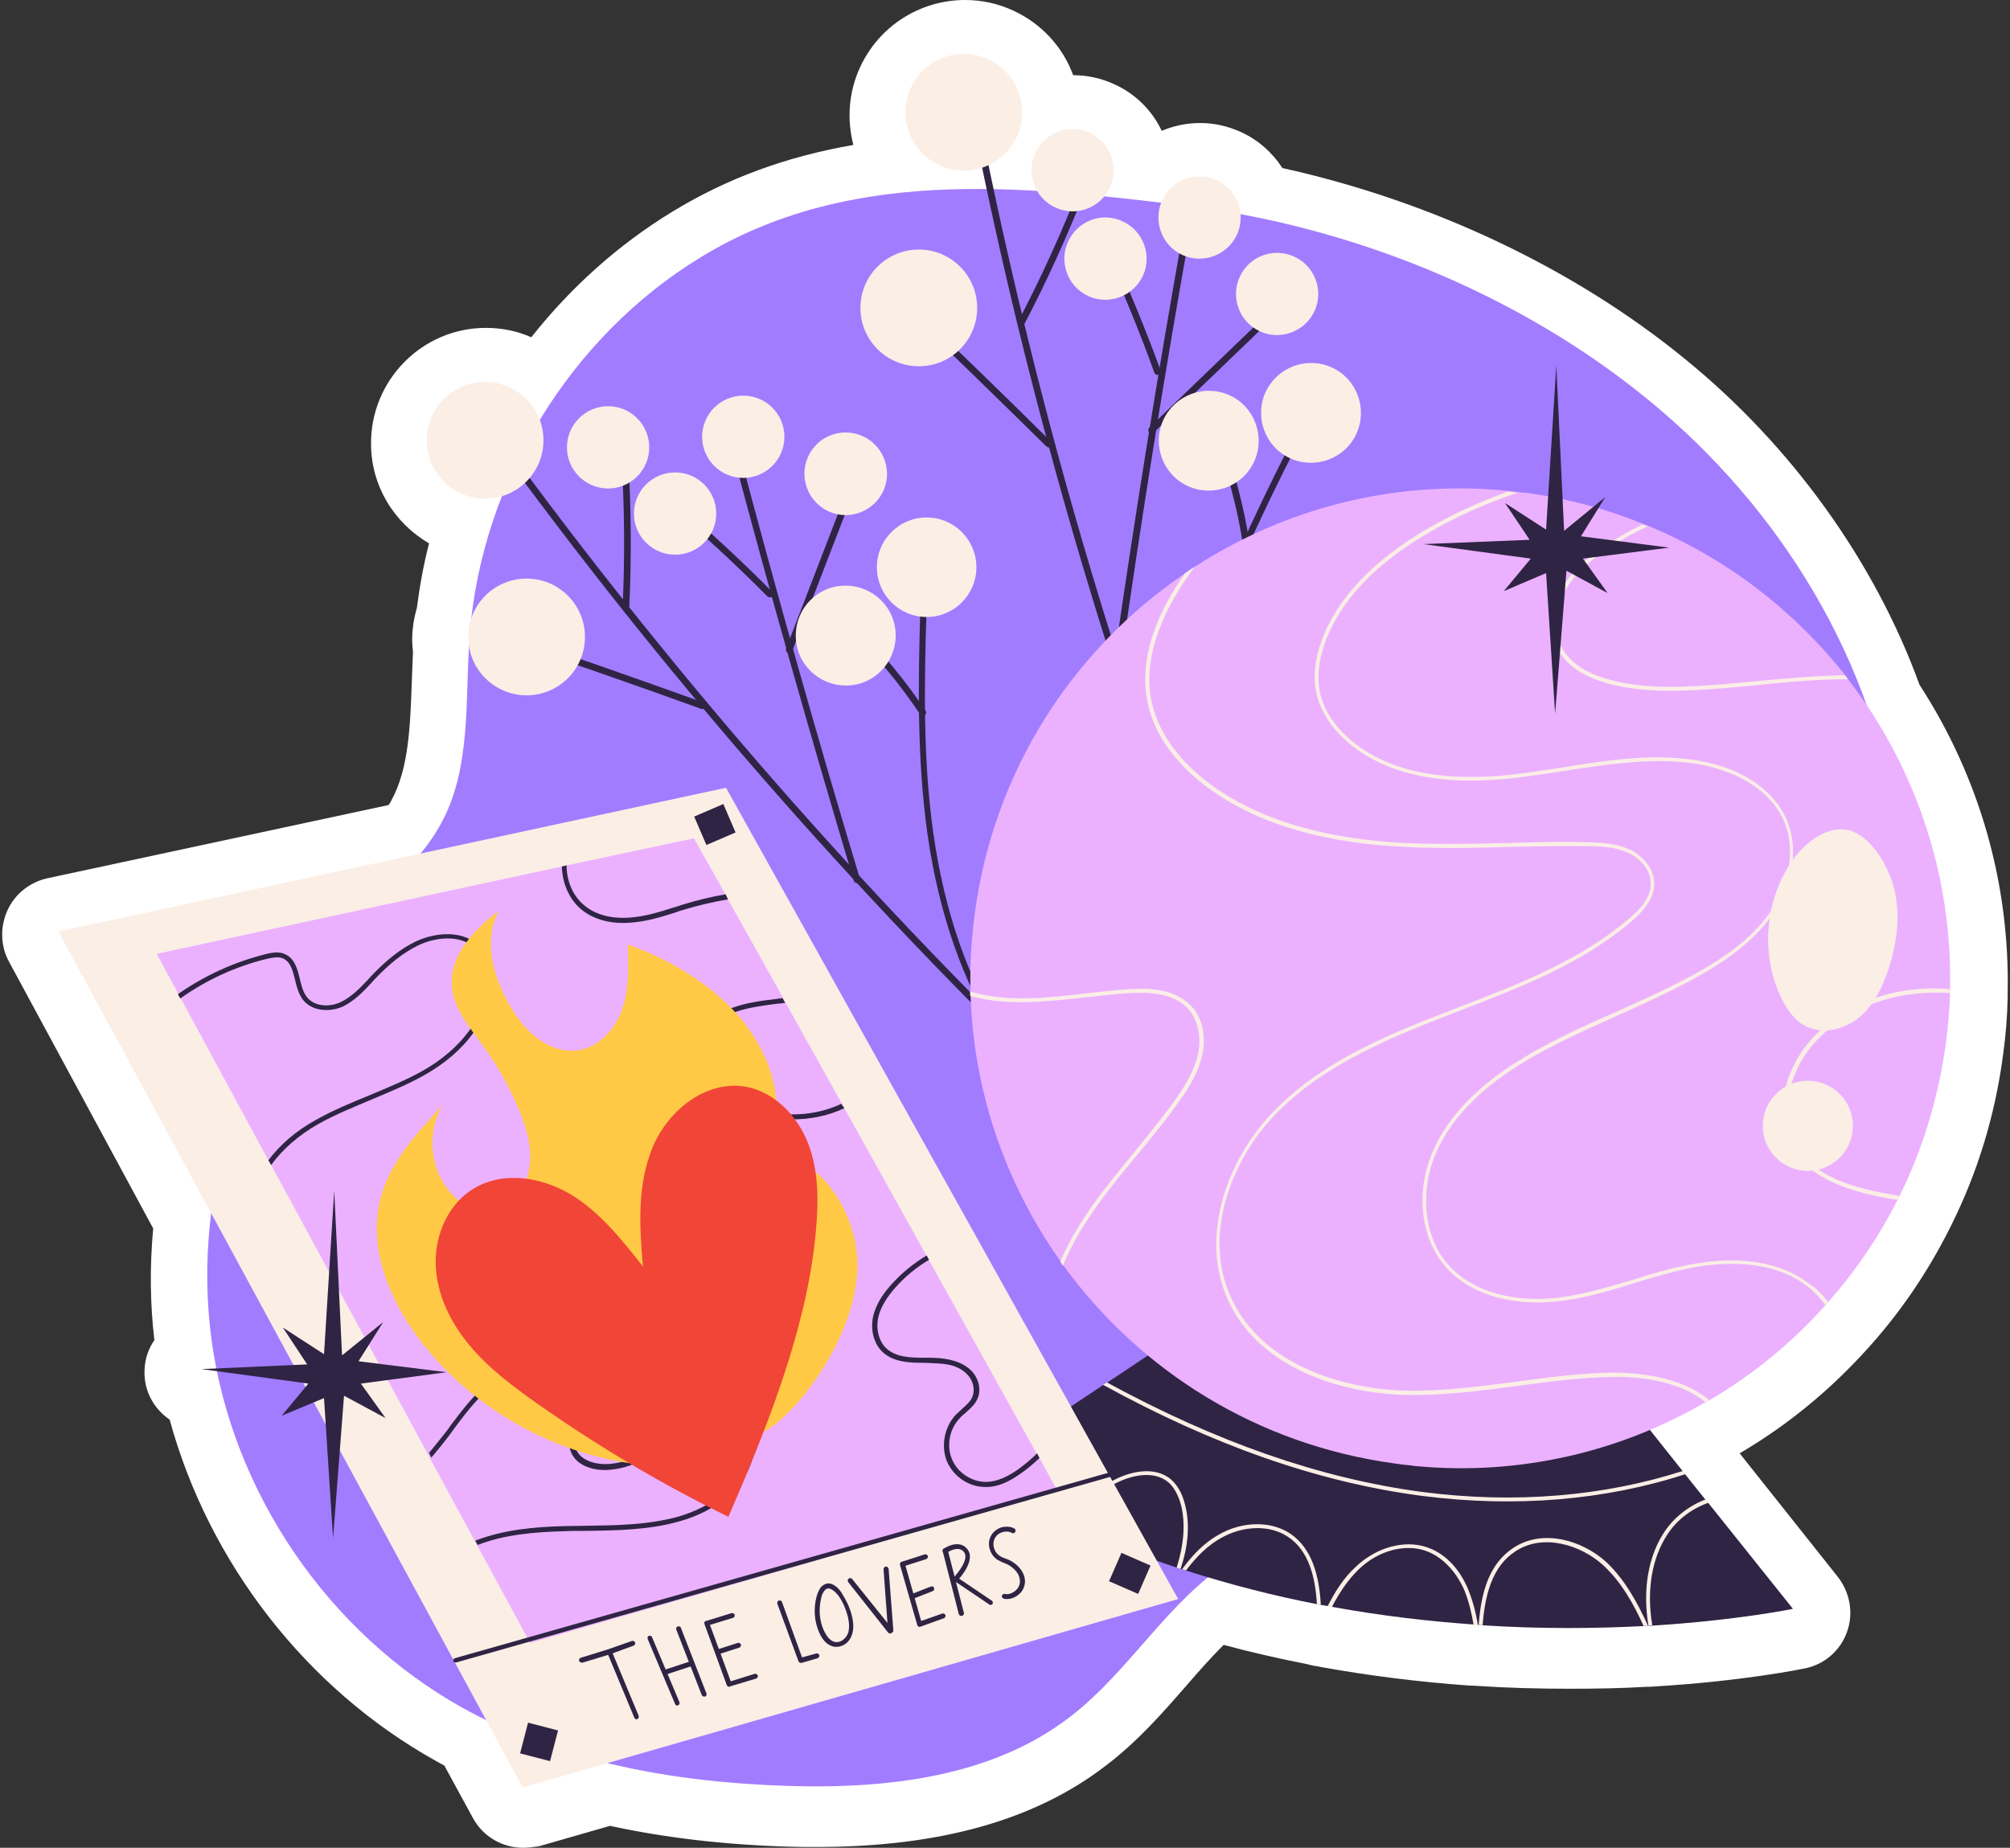 <?xml version="1.0" encoding="UTF-8"?>
<!DOCTYPE svg PUBLIC '-//W3C//DTD SVG 1.0//EN'
          'http://www.w3.org/TR/2001/REC-SVG-20010904/DTD/svg10.dtd'>
<svg height="471.7" preserveAspectRatio="xMidYMid meet" version="1.0" viewBox="-0.5 20.2 513.0 471.7" width="513.0" xmlns="http://www.w3.org/2000/svg" xmlns:xlink="http://www.w3.org/1999/xlink" zoomAndPan="magnify"
><rect x="-0.5" y="20.2" width="513.0" height="471.7" fill="#333333" stroke="none"/><g
  ><g id="change1_1"
    ><path d="M133,491.9c-5.2,0-10.2-2.8-12.8-7.6l-7.3-13.4c-0.8-0.4-1.5-0.8-2.2-1.2c-33-18.4-57.9-50.5-67.9-87.1 c-4.1-2.8-6.7-7.5-6.4-12.8c0.1-2.8,1-5.3,2.5-7.5c-1.1-9.3-1.2-18.8-0.3-28.5L1.8,265.7c-2.2-4-2.3-8.9-0.4-13.1s5.7-7.2,10.2-8.2 l87.1-18.7c0.3-0.4,0.5-0.8,0.7-1.2c4.4-8,4.8-18.8,5.2-30.2c0.1-2.6,0.2-5.1,0.3-7.7c-0.1-1-0.2-2-0.2-2.9c0-2.8,0.4-5.6,1.2-8.3 c0.7-5.5,1.7-11,3.1-16.5c-8.8-5.1-14.8-14.6-14.8-25.4c-0.1-16.3,13.1-29.6,29.3-29.6c4.1,0,8,0.8,11.6,2.4 c10.1-12.8,22.3-23.7,35.9-32c13.9-8.5,29-14.1,46.3-17.1c-1.7-6.6-1.2-13.5,1.7-19.8c4.8-10.5,15.3-17.2,26.8-17.2 c4.3,0,8.4,0.9,12.3,2.7c7.1,3.3,12.6,9.1,15.3,16.5c0,0,0,0,0.1,0c3.6,0,7.1,0.8,10.4,2.3c5.5,2.5,9.7,6.8,12.1,11.9 c3.1-1.3,6.4-2,9.8-2c3.6,0,7.1,0.8,10.4,2.3c4.4,2,8,5.2,10.6,9.2c38,8.4,74.3,25.5,102.7,48.7c27.3,22.2,48.5,51.8,59.9,83.2 c15.3,23.6,23.1,50.8,22.5,78.9c0,0.1,0,1,0,1.1c-0.1,4.8-0.5,9.8-1.2,14.7c-2,15.1-6.4,29.6-13.1,43.1c-0.2,0.4-0.4,0.8-0.6,1.2 c-5.4,10.7-12,20.5-19.8,29.3c0,0-0.7,0.8-0.8,0.9c-9.6,10.7-20.6,19.8-32.9,27l25.1,31.6c3.1,4,4,9.3,2.3,14 c-1.7,4.8-5.8,8.3-10.7,9.3c-0.6,0.1-15.2,3.2-38.1,4.6l-1.6,0.1c-0.2,0-0.5,0-0.7,0c-6.5,0.4-13.1,0.5-19.8,0.5 c-7.7,0-15.5-0.2-23.1-0.7l-1.6-0.1c-0.3,0-0.4,0-0.6,0c-12.8-0.9-25.6-2.5-37.8-4.7l-1-0.2c-0.7-0.1-1.4-0.2-2.1-0.4l-0.8-0.2 c-7.1-1.4-14.2-3-21.2-4.9c-3.2,3.2-6.3,6.7-9.5,10.4c-6.1,7-12.4,14.2-20.4,20.3c-18.1,14-42.4,20.9-74.2,20.9 c-2.5,0-4.9,0-7.4-0.1c-16.2-0.5-31.3-2.3-45.1-5.3l-18.1,5.2C135.7,491.7,134.4,491.9,133,491.9z" fill="#fff"
    /></g
    ><g id="change2_11"
    ><path d="M58.1 270.9H66.9V279.4H58.1z" fill="#2f2444" transform="rotate(-23.278 62.519 275.178)"
    /></g
    ><g
    ><g id="change3_1"
      ><path d="M178.3,85.9c-33.3,20.3-55.8,57.2-58.9,96.1c-1.3,16.6,0.6,34.4-7.6,48.9c-5.2,9.4-14,16.2-21.7,23.8 c-28,27.6-41.9,68.7-36.6,107.6s29.8,74.8,64.1,93.9c25.1,13.9,54.2,19,82.9,19.9c25.3,0.8,52.2-2.2,72.2-17.7 c15.2-11.7,25-29.7,41.2-40c14.5-9.2,32.4-11.1,49.1-15.3c36.8-9.4,70.4-31.7,92.5-62.6s32.7-70.1,28.1-107.8 c-5.2-43.2-29.8-83-63.5-110.5C386.9,95,343.8,77.7,301.3,72.6C259.4,67.5,215.9,62.9,178.3,85.9z" fill="#a27cff"
      /></g
      ><g
      ><g
        ><g fill="#2f2444" id="change2_2"
          ><path d="M268,296.2c-0.2,0-0.4-0.1-0.6-0.2c-49.5-47.9-95.3-100.2-136.2-155.6c-0.3-0.4-0.2-0.9,0.2-1.2 c0.4-0.3,0.9-0.2,1.2,0.2c40.9,55.3,86.6,107.6,136,155.4c0.3,0.3,0.3,0.9,0,1.2C268.5,296.1,268.2,296.2,268,296.2z"
            /><path d="M178.6,201.2c-0.1,0-0.2,0-0.3-0.1c-16.6-6-33.6-11.9-50.3-17.6c-0.4-0.1-0.7-0.6-0.5-1.1 c0.2-0.4,0.6-0.7,1.1-0.5c16.7,5.7,33.7,11.6,50.3,17.6c0.4,0.2,0.7,0.6,0.5,1.1C179.3,201,179,201.2,178.6,201.2z"
            /><path d="M159.2,176.2C159.2,176.2,159.2,176.2,159.2,176.2c-0.5,0-0.9-0.4-0.8-0.9c0.6-12.8,0.5-25.7-0.3-38.5 c0-0.5,0.3-0.9,0.8-0.9c0.5,0,0.9,0.3,0.9,0.8c0.8,12.8,0.9,25.8,0.3,38.6C160,175.9,159.7,176.2,159.2,176.2z"
            /><path d="M218.2,245.6c-0.4,0-0.7-0.2-0.8-0.6c-10.9-36.4-21.4-73.4-31.1-110.1c-0.1-0.4,0.1-0.9,0.6-1 c0.4-0.1,0.9,0.1,1,0.6c9.7,36.7,20.1,73.7,31.1,110.1c0.1,0.4-0.1,0.9-0.6,1C218.4,245.6,218.3,245.6,218.2,245.6z"
            /><path d="M200.9,187c-0.1,0-0.2,0-0.3-0.1c-0.4-0.2-0.6-0.7-0.5-1.1l16.2-42c0.2-0.4,0.7-0.6,1.1-0.5 c0.4,0.2,0.6,0.7,0.5,1.1l-16.2,42C201.6,186.8,201.2,187,200.9,187z"
            /><path d="M251.8,280.1c-0.3,0-0.6-0.2-0.7-0.4c-8.3-14.9-13.7-33.1-15.8-54.2c-1.9-18.8-1.3-38-0.7-56.6 c0-0.5,0.4-0.8,0.8-0.8c0,0,0,0,0,0c0.5,0,0.8,0.4,0.8,0.9c-0.6,18.5-1.3,37.6,0.6,56.4c2.1,20.9,7.4,38.9,15.6,53.6 c0.2,0.4,0.1,0.9-0.3,1.1C252.1,280,252,280.1,251.8,280.1z"
            /><path d="M196,172.7c-0.2,0-0.4-0.1-0.6-0.2c-8.1-8.2-16.7-16.1-25.5-23.6c-0.4-0.3-0.4-0.8-0.1-1.2 c0.3-0.4,0.8-0.4,1.2-0.1c8.8,7.5,17.5,15.5,25.6,23.7c0.3,0.3,0.3,0.9,0,1.2C196.5,172.7,196.2,172.7,196,172.7z"
            /><path d="M235,202.9c-0.3,0-0.5-0.1-0.7-0.4c-5.1-7.6-11-14.8-17.6-21.2c-0.3-0.3-0.3-0.9,0-1.2 c0.3-0.3,0.9-0.3,1.2,0c6.6,6.5,12.6,13.7,17.8,21.5c0.3,0.4,0.2,0.9-0.2,1.2C235.3,202.9,235.1,202.9,235,202.9z"
          /></g
          ><g id="change4_5"
          ><circle cx="133.9" cy="182.8" fill="#fbeee5" r="14.9"
          /></g
          ><g id="change4_6"
          ><circle cx="123.3" cy="132.6" fill="#fbeee5" r="14.9"
          /></g
          ><g id="change4_7"
          ><circle cx="154.7" cy="134.4" fill="#fbeee5" r="10.5"
          /></g
          ><g id="change4_8"
          ><circle cx="171.8" cy="151.3" fill="#fbeee5" r="10.5"
          /></g
          ><g id="change4_9"
          ><circle cx="189.2" cy="131.7" fill="#fbeee5" r="10.5"
          /></g
          ><g id="change4_10"
          ><path d="M215.3,130.6c5.8,0,10.5,4.6,10.6,10.5c0,5.8-4.6,10.5-10.5,10.6c-5.8,0-10.5-4.6-10.6-10.5 C204.8,135.3,209.5,130.6,215.3,130.6z" fill="#fbeee5"
          /></g
          ><g id="change4_11"
          ><path d="M215.3,169.7c7,0,12.8,5.6,12.8,12.7c0,7-5.6,12.8-12.7,12.8c-7,0-12.8-5.6-12.8-12.7 S208.2,169.7,215.3,169.7z" fill="#fbeee5"
          /></g
          ><g id="change4_12"
          ><circle cx="236" cy="165" fill="#fbeee5" r="12.7"
          /></g
        ></g
        ><g
        ><g fill="#2f2444" id="change2_12"
          ><path d="M308.3,258.2c-0.3,0-0.7-0.2-0.8-0.5c-24.7-64.2-44.3-131-58.1-198.4c-0.1-0.5,0.2-0.9,0.7-1 c0.5-0.1,0.9,0.2,1,0.7c13.8,67.3,33.3,134,58,198.2c0.2,0.4,0,0.9-0.5,1.1C308.5,258.2,308.4,258.2,308.3,258.2z"
            /><path d="M267.2,134.4c-0.2,0-0.4-0.1-0.6-0.2c-12.6-12.4-25.4-24.9-38.2-37.1c-0.3-0.3-0.3-0.9,0-1.2 c0.3-0.3,0.9-0.3,1.2,0c12.8,12.2,25.7,24.7,38.2,37.1c0.3,0.3,0.3,0.9,0,1.2C267.6,134.3,267.4,134.4,267.2,134.4z"
            /><path d="M260.1,103.6c-0.1,0-0.3,0-0.4-0.1c-0.4-0.2-0.6-0.7-0.4-1.1c5.9-11.3,11.3-23.1,15.9-35 c0.2-0.4,0.7-0.6,1.1-0.5c0.4,0.2,0.6,0.7,0.5,1.1c-4.7,12-10,23.8-16,35.2C260.7,103.4,260.4,103.6,260.1,103.6z"
            /><path d="M284.4,191.4c0,0-0.1,0-0.1,0c-0.5-0.1-0.8-0.5-0.7-1c5.4-37.6,11.5-75.6,18.2-113c0.1-0.5,0.5-0.8,1-0.7 c0.5,0.1,0.8,0.5,0.7,1c-6.7,37.4-12.8,75.4-18.1,112.9C285.2,191.1,284.8,191.4,284.4,191.4z"
            /><path d="M293.4,130.9c-0.2,0-0.4-0.1-0.6-0.3c-0.3-0.3-0.3-0.9,0-1.2l32.4-31.2c0.3-0.3,0.9-0.3,1.2,0 c0.3,0.3,0.3,0.9,0,1.2l-32.4,31.2C293.8,130.8,293.6,130.9,293.4,130.9z"
            /><path d="M300.4,236.8c-0.4,0-0.8-0.3-0.8-0.8c-1.3-17,1.6-35.8,8.5-55.8c6.2-17.9,14.8-35,23.2-51.6 c0.2-0.4,0.7-0.6,1.1-0.4c0.4,0.2,0.6,0.7,0.4,1.1c-8.4,16.5-17,33.6-23.1,51.4c-6.8,19.8-9.7,38.4-8.4,55.2 C301.2,236.3,300.9,236.7,300.4,236.8C300.4,236.8,300.4,236.8,300.4,236.8z"
            /><path d="M294.9,115.9c-0.3,0-0.7-0.2-0.8-0.6c-3.9-10.9-8.4-21.7-13.2-32.2c-0.2-0.4,0-0.9,0.4-1.1 c0.4-0.2,0.9,0,1.1,0.4c4.8,10.5,9.3,21.4,13.3,32.3c0.2,0.4-0.1,0.9-0.5,1.1C295.1,115.9,295,115.9,294.9,115.9z"
            /><path d="M317.5,159.7c-0.4,0-0.8-0.3-0.8-0.7c-1.4-9.1-3.8-18-7-26.6c-0.2-0.4,0.1-0.9,0.5-1.1 c0.4-0.2,0.9,0.1,1.1,0.5c3.3,8.7,5.7,17.8,7.1,27c0.1,0.5-0.2,0.9-0.7,1C317.6,159.7,317.6,159.7,317.5,159.7z"
          /></g
          ><g id="change4_16"
          ><circle cx="234" cy="98.8" fill="#fbeee5" r="14.9"
          /></g
          ><g id="change4_17"
          ><circle cx="245.5" cy="48.8" fill="#fbeee5" r="14.9" transform="rotate(-82.01 245.53 48.834)"
          /></g
          ><g id="change4_18"
          ><path d="M277.6,54.1c5.3,2.4,7.6,8.6,5.2,13.9s-8.6,7.6-13.9,5.2c-5.3-2.4-7.6-8.7-5.2-13.9S272.3,51.6,277.6,54.1z" fill="#fbeee5"
          /></g
          ><g id="change4_19"
          ><path d="M286,76.7c5.3,2.4,7.6,8.7,5.2,13.9s-8.7,7.6-13.9,5.2c-5.3-2.4-7.6-8.7-5.2-13.9 C274.5,76.6,280.7,74.2,286,76.7z" fill="#fbeee5"
          /></g
          ><g id="change4_20"
          ><path d="M310,66.2c5.3,2.4,7.6,8.7,5.2,13.9s-8.6,7.6-13.9,5.2s-7.6-8.7-5.2-13.9C298.5,66.1,304.7,63.8,310,66.2z" fill="#fbeee5"
          /></g
          ><g id="change4_21"
          ><path d="M329.8,85.7c5.3,2.4,7.6,8.7,5.2,13.9s-8.6,7.6-13.9,5.2c-5.3-2.4-7.6-8.7-5.2-13.9 C318.3,85.6,324.5,83.3,329.8,85.7z" fill="#fbeee5"
          /></g
          ><g id="change4_22"
          ><path d="M313.3,121.1c6.4,2.9,9.2,10.5,6.3,16.9c-2.9,6.4-10.5,9.2-16.9,6.3c-6.4-2.9-9.2-10.5-6.3-16.9 C299.4,121,306.9,118.2,313.3,121.1z" fill="#fbeee5"
          /></g
          ><g id="change4_23"
          ><path d="M339.4,114c6.4,2.9,9.2,10.5,6.3,16.9s-10.5,9.2-16.9,6.3c-6.4-2.9-9.2-10.5-6.3-16.9 C325.5,113.9,333,111.1,339.4,114z" fill="#fbeee5"
          /></g
        ></g
        ><g
        ><g
          ><g id="change2_7"
            ><path d="M457.1,430.9c0,0-13.9,2.9-36,4.3c-0.3,0-0.7,0-1,0l0,0c-0.4,0-0.7,0-1.1,0.1 c-11.8,0.6-25.8,0.8-41.2-0.2c-0.4,0-0.7-0.1-1-0.1c-0.4,0-0.7-0.1-1.1-0.1c-11.4-0.8-23.6-2.2-36.2-4.5 c-0.3-0.1-0.7-0.1-1.1-0.2c-0.6-0.1-1.2-0.2-1.8-0.3c-0.3-0.1-0.7-0.1-1-0.2c-10.9-2.1-22.2-5-33.5-8.6 c-0.3-0.1-0.7-0.2-1-0.3c-0.1,0-0.1-0.1-0.2-0.1c-0.3-0.1-0.6-0.2-1-0.3c-9.3-3.1-18.6-6.7-27.8-11c-0.4-0.2-0.7-0.3-1.1-0.5 c-7.9-3.7-15.8-8-23.6-12.7l17.1-11.4l0,0l1.8-1.2l14.7-9.8l1-0.6l16.5-11l116.2,15.6l14.3,18l0.7,0.9l5.2,6.5l0.7,0.8 L457.1,430.9z" fill="#2f2444"
            /></g
            ><g fill="#fbeee5" id="change4_15"
            ><path d="M300.8,420.7c-0.3-0.1-0.6-0.2-1-0.3c1.9-6,2.3-11.4,1.1-16.1c-0.7-2.5-1.8-4.5-3.2-5.7 c-3.8-3.2-9.8-1.8-14.1,0.6c-4.6,2.6-8.5,6-11.6,10.2c-0.4-0.2-0.7-0.3-1.1-0.5c2-3.7,3.4-7.8,4-12c0.3-2,0.9-8.8-3.5-11.3 c-1.5-0.8-3.4-1.1-6-0.9c-0.3,0-0.7,0.1-1,0.1l1.8-1.2c1.7-0.1,3.9,0,5.7,1.1c5,2.9,4.3,10.2,4,12.4c-0.5,3.1-1.3,6.1-2.5,9 c2.8-3.1,6-5.7,9.7-7.7c4.6-2.6,11.1-4.1,15.3-0.5c1.6,1.4,2.8,3.5,3.5,6.2C303.2,408.9,302.9,414.5,300.8,420.7z"
              /><path d="M336.6,429.9c-0.3-0.1-0.7-0.1-1-0.2c-0.4-7-2.1-13.7-7.4-17.2c-4.6-3.1-11.5-2.9-17.2,0.4 c-3.2,1.8-6,4.5-8.8,8.2c-0.3-0.1-0.7-0.2-1-0.3c2.9-4,5.9-6.9,9.3-8.8c6-3.5,13.4-3.6,18.3-0.3 C334.4,415.5,336.2,422.5,336.6,429.9z"
              /><path d="M374.2,425.9c1.2,3,2,6,2.5,9.2c-0.4,0-0.7-0.1-1.1-0.1c-0.5-3-1.2-5.9-2.3-8.7 c-2.2-5.1-5.9-8.9-10.2-10.3c-5.3-1.7-11.9,0.1-16.8,4.8c-2.9,2.8-5.1,6.2-6.9,9.7c-0.3-0.1-0.7-0.1-1.1-0.2 c1.9-3.7,4.1-7.3,7.3-10.2c5.2-4.9,12.2-6.8,17.8-5C368,416.5,371.9,420.4,374.2,425.9z"
              /><path d="M420.1,435.2c-0.4,0-0.7,0-1.1,0.1c-2.6-5.7-5.7-11.3-10.4-15.6c-5.8-5.2-15.3-8.1-22.3-3.5 c-5.9,3.8-7.8,11-8.4,18.9c-0.4,0-0.7-0.1-1-0.1c0.6-8.2,2.6-15.6,8.9-19.7c7.5-4.9,17.5-1.9,23.6,3.6 C414.2,423.4,417.4,429.3,420.1,435.2z"
              /><path d="M435.6,403.8c-4.3,1.5-8,4.3-10.4,7.9c-4.1,6.1-5.5,14.4-4,23.4c-0.3,0-0.7,0-1,0c-1.5-9.3,0-17.8,4.2-24 c2.5-3.7,6.3-6.6,10.6-8.2L435.6,403.8z"
            /></g
            ><g id="change4_4"
            ><path d="M429.7,396.5c-20.5,6.7-43.5,8.6-67,5.6l-0.8-0.1c-26.1-3.5-52.7-12.8-80.9-28.3l1-0.6 c27.9,15.2,54.2,24.4,80,27.9l0.8,0.1c23.3,3,46,1.1,66.2-5.4L429.7,396.5z" fill="#fbeee5"
            /></g
          ></g
          ><g
          ><g
            ><g id="change5_1"
              ><path d="M496.1,286.7c-1.9,13.9-5.9,26.9-11.8,38.8c-0.1,0.3-0.3,0.6-0.5,1c-4.8,9.5-10.8,18.3-17.7,26.1 c-0.2,0.3-0.5,0.5-0.7,0.8c-8.6,9.6-18.6,17.8-29.7,24.3c-0.3,0.2-0.6,0.4-1,0.5c-21.5,12.5-47,18.7-73.4,16.3 c-0.5,0-1.1-0.1-1.6-0.2c-1.4-0.1-2.8-0.3-4.2-0.5c-35.4-4.8-65.3-23.9-84.7-50.7c-0.2-0.3-0.5-0.7-0.7-1 c-13.8-19.5-22.1-43-22.9-67.9c0-0.4,0-0.7,0-1.1c-0.2-6.5,0.2-13.1,1.1-19.8c4.9-36.6,25.2-67.4,53.6-86.7 c0.8-0.6,1.6-1.1,2.5-1.7c23-14.9,50.9-22.3,80.1-19.4c0.8,0.1,1.6,0.2,2.4,0.3l0,0c0.7,0.1,1.3,0.2,2,0.2 c10.5,1.4,20.5,4.1,29.9,7.9c0.5,0.2,0.9,0.4,1.3,0.5c20,8.3,37.1,21.5,50.2,38c0.3,0.4,0.6,0.7,0.8,1.1 c17,22,26.7,49.7,26.1,79c0,0.3,0,0.7,0,1C497.1,277.9,496.7,282.3,496.1,286.7z" fill="#ebb1ff"
              /></g
              ><g
              ><g id="change4_2"
                ><path d="M466.1,352.6c-0.2,0.3-0.5,0.5-0.7,0.8c-1.2-1.7-2.6-3.2-4.3-4.6c-9.6-7.7-23.4-6.3-30.7-4.8 c-4.6,1-9.2,2.3-13.6,3.7c-5.8,1.8-11.8,3.6-18,4.5c-12.8,1.8-24.2-1.4-30.5-8.8c-6.2-7.2-7.5-18.8-3.3-28.8 c3.4-8.2,10.1-15.7,19.9-22.2c8.5-5.6,17.9-9.9,27.1-13.9c7.7-3.5,15.7-7,23.1-11.4c8.1-4.8,13.5-9.7,17-15.3 c4.4-7,5.5-15.3,2.8-21.8c-3.4-8.1-12.5-13.6-24.4-15.1c-10.6-1.2-21.3,0.5-31.8,2.1c-4.1,0.6-8.4,1.3-12.6,1.8 c-18.9,2.2-33.3-1-42.8-9.3c-3-2.6-6.8-7-7.9-12.8c-0.8-3.9-0.3-8.2,1.4-12.9c4-11,13.3-20.7,27.5-28.9 c6.4-3.7,13.1-6.7,20.1-9.2c0.8,0.1,1.6,0.2,2.4,0.3c-7.6,2.5-15,5.8-22,9.8c-14.1,8.1-23.2,17.6-27.1,28.4 c-1.6,4.5-2.1,8.7-1.4,12.4c1.1,5.6,4.7,9.7,7.6,12.2c9.3,8.2,23.4,11.2,42,9.1c4.2-0.5,8.4-1.2,12.5-1.8 c10.5-1.7,21.3-3.4,32-2.1c12.3,1.4,21.7,7.3,25.2,15.7c2.8,6.8,1.7,15.5-2.9,22.7c-3.6,5.7-9.1,10.7-17.3,15.6 c-7.4,4.4-15.4,8-23.2,11.5c-9.1,4.1-18.6,8.3-26.9,13.8c-9.6,6.4-16.2,13.7-19.5,21.7c-4,9.7-2.8,20.9,3.1,27.8 c6.1,7.1,17.1,10.3,29.6,8.5c6.1-0.9,12-2.7,17.8-4.4c4.4-1.4,9.1-2.8,13.7-3.7c7.5-1.6,21.6-3,31.6,5 C463.5,349.4,464.9,351,466.1,352.6z" fill="#fbeee5"
                /></g
                ><g id="change4_14"
                ><path d="M435.8,377.7c-0.3,0.2-0.6,0.4-1,0.5c-7.3-6.2-19.3-6.6-23.5-6.5c-8.2,0.1-16.5,1.2-24.5,2.3 c-9.3,1.2-18.9,2.5-28.4,2.3c-16.5-0.4-37.1-6.7-45.2-23.6c-8.1-16.9,0-37,11-48.4c12-12.6,28.2-19.5,45.1-26l2.6-1 c15.3-5.9,31.1-12,43.5-22.7c2.5-2.1,5.4-5.1,5.4-8.7c0.1-3.7-2.8-6.7-5.8-8c-3.2-1.5-6.9-1.7-10.7-1.7 c-6.6-0.1-13.2,0.1-19.7,0.2c-9.8,0.3-19.9,0.5-29.9-0.2c-19.4-1.3-35.2-6.3-46.9-14.9c-5.7-4.2-12.9-11.2-15.2-20.9 c-3-12.3,2.9-24.7,9.3-33.8c0.8-0.6,1.6-1.1,2.5-1.7c-6.8,9.1-13.9,22.3-10.8,35.2c2.3,9.4,9.3,16.2,14.8,20.3 c11.5,8.5,27.1,13.4,46.3,14.8c9.9,0.7,20,0.4,29.8,0.2c6.5-0.2,13.2-0.4,19.8-0.2c3.9,0.1,7.6,0.3,11,1.8 c3.3,1.5,6.5,4.9,6.4,9c-0.1,4-3.2,7.1-5.8,9.4c-12.6,10.8-28.5,16.9-43.8,22.8l-2.6,1c-16.8,6.5-32.8,13.3-44.7,25.7 c-10.8,11.2-18.8,30.8-10.8,47.2c7.9,16.5,28.1,22.7,44.3,23.1c9.5,0.2,19-1.1,28.3-2.3c8.1-1.1,16.4-2.2,24.6-2.3 C415.7,370.6,428.2,371.1,435.8,377.7z" fill="#fbeee5"
                /></g
                ><g id="change4_1"
                ><path d="M306.4,289.2c-0.9,4.5-3.4,8.6-5.8,11.9c-3.4,4.9-7.3,9.6-11.1,14.2c-7.2,8.7-14.5,17.6-18.7,28 c-0.2-0.3-0.5-0.7-0.7-1c4.3-10.2,11.5-19,18.6-27.6c3.7-4.6,7.6-9.3,11-14.1c2.3-3.3,4.7-7.2,5.6-11.5 c0.9-4.5-0.2-9.1-3-11.8c-3.7-3.7-9.9-3.8-14.2-3.6c-3.8,0.2-7.7,0.7-11.5,1.1c-10,1.1-20.2,2.3-29.5-0.4c0-0.4,0-0.7,0-1.1 c9.2,2.8,19.4,1.7,29.4,0.5c3.8-0.4,7.8-0.9,11.6-1.1c4.5-0.3,10.9-0.1,15,3.9C306.2,279.4,307.4,284.3,306.4,289.2z" fill="#fbeee5"
                /></g
                ><g id="change4_3"
                ><path d="M471.1,193.6c-7.8,0-15.6,0.7-23.2,1.5c-5.4,0.5-11.1,1.1-16.7,1.3c-6.2,0.3-14.3,0.3-21.9-1.9 c-5.8-1.7-9.8-4.4-11.9-8.1c-2.5-4.4-2.4-10.4,0.5-15.6c2.2-4,5.7-7.6,11.2-11.2c3.1-2.1,6.3-3.9,9.6-5.5 c0.5,0.2,0.9,0.4,1.3,0.5c-3.6,1.6-7.1,3.6-10.4,5.8c-5.3,3.6-8.8,7.1-10.8,10.9c-2.7,4.9-2.9,10.5-0.5,14.6 c2,3.4,5.8,6,11.3,7.6c7.5,2.2,15.4,2.2,21.5,1.9c5.5-0.2,11.2-0.8,16.6-1.3c7.4-0.7,14.9-1.4,22.5-1.5 C470.6,192.9,470.8,193.2,471.1,193.6z" fill="#fbeee5"
                /></g
                ><g id="change4_24"
                ><path d="M482.7,325.2c0.5,0.1,1,0.2,1.6,0.3c-0.1,0.3-0.3,0.6-0.5,1c-0.4-0.1-0.9-0.2-1.3-0.2 c-10-1.7-22.1-4.9-26.5-14.9c-1.8-4.1-2-9.1-0.6-14.2c4-14.6,18.8-22.8,31.7-24.3c3.4-0.4,6.8-0.5,10.1-0.2c0,0.3,0,0.7,0,1 c-3.3-0.2-6.6-0.1-9.9,0.3c-12.5,1.5-26.9,9.4-30.8,23.6c-1.3,4.8-1.1,9.6,0.6,13.5C461.2,320.5,472.9,323.6,482.7,325.2z" fill="#fbeee5"
                /></g
              ></g
            ></g
            ><g fill="#fbeee5" id="change4_13"
            ><path d="M457.2,239.5c-7.3,10.2-8.5,24.4-3,35.6c1.3,2.7,3.1,5.3,5.7,6.8c4.3,2.5,10,1.3,13.9-1.8 c3.9-3.1,6.1-7.8,7.7-12.5c2.1-6.5,3.1-13.6,1.5-20.3c-1.3-5.3-5.1-12.5-10.5-14.8C466.6,230.2,460.5,235,457.2,239.5z"
              /><circle cx="460.9" cy="307.6" r="11.5"
            /></g
          ></g
        ></g
        ><g id="change4_25"
        ><path d="M14.4 258L132.9 476.5 300.2 428.4 184.8 221.3z" fill="#fbeee5"
        /></g
        ><g id="change5_2"
        ><path d="M269.4 400.8L134.8 439.6 121.3 414.7 120.7 413.6 109.3 392.6 108.7 391.4 68.7 317.6 68 316.4 45.5 274.8 44.9 273.7 39.5 263.7 142.9 241.4 144.2 241.1 176.6 234.2 184.7 248.6 185.3 249.8 199.4 275 200 276.2 214.4 302 215 303.1 236 340.8 236.6 341.9 264.1 391.3 264.8 392.4z" fill="#ebb1ff"
        /></g
        ><g
        ><g fill="#2f2444" id="change2_8"
          ><path d="M185.3,249.8c-3.7,0.6-7.5,1.5-11.5,2.7c-0.7,0.2-1.4,0.4-2.1,0.7c-3.5,1.1-7.1,2.2-10.9,2.5 c-5.2,0.5-9.8-0.7-13-3.4c-3-2.5-4.8-6.6-4.9-10.9l1.2-0.3c0,4.1,1.7,7.9,4.5,10.2c3.9,3.3,9.2,3.4,12.1,3.1 c3.6-0.3,7.2-1.4,10.6-2.5c0.7-0.2,1.4-0.4,2.2-0.7c3.9-1.2,7.6-2.1,11.2-2.7L185.3,249.8z"
            /><path d="M215,303.1c-8.3,3.9-18.5,3.8-26.7-0.4c-3-1.5-7.1-4.3-9.2-8.7c-2-4.2-1.6-9.2,1-12.4 c1.5-1.9,3.7-3.3,6.8-4.3c3.5-1.2,7.3-1.7,10.9-2.1c0.5-0.1,0.9-0.1,1.4-0.2l0.7,1.2c-0.7,0.1-1.3,0.2-1.9,0.2 c-3.6,0.5-7.2,0.9-10.7,2.1c-2.9,1-4.9,2.2-6.3,3.9c-2.3,2.9-2.7,7.3-0.9,11.1c2,4.1,5.8,6.7,8.6,8.1c7.8,4,17.6,4.1,25.5,0.4 L215,303.1z"
          /></g
          ><g id="change2_6"
          ><path d="M264.8,392.4c-1.6,1.5-3.2,2.9-5,4.1c-3.1,2.2-5.9,3.3-8.5,3.3c-0.1,0-0.2,0-0.3,0c-4.2,0-8.1-2.6-9.8-6.5 c-1.6-3.9-0.7-8.8,2.2-11.9c0.5-0.5,1.1-1,1.6-1.5c1.1-1,2.2-1.9,2.7-3.2c0.7-1.8,0.2-4.1-1.4-5.7c-1.7-1.8-4.1-2.4-5.8-2.6 c-1.6-0.2-3.3-0.2-4.9-0.3c-4,0-8.2-0.1-11.1-3c-2.1-2.2-2.9-5.7-2.1-9.1c0.7-2.6,2.1-5.2,4.7-8c2.6-2.9,5.6-5.3,8.9-7.3 l0.6,1.1c-3.2,1.9-6.1,4.3-8.5,7c-2.4,2.7-3.8,5.1-4.4,7.5c-0.7,3,0,6,1.8,7.9c2.5,2.5,6.2,2.6,10.2,2.6c1.7,0,3.4,0,5.1,0.3 c1.9,0.3,4.6,1,6.6,3c1.9,2,2.6,4.8,1.6,7.1c-0.6,1.5-1.9,2.6-3.1,3.7c-0.5,0.4-1.1,0.9-1.5,1.4c-2.6,2.7-3.4,7-1.9,10.5 c1.5,3.5,5.2,5.8,8.9,5.7c2.4-0.1,4.9-1.1,7.8-3.1c1.8-1.3,3.5-2.7,5-4.2L264.8,392.4z" fill="#2f2444"
          /></g
          ><g id="change2_13"
          ><path d="M125,270.9c-0.2,8.9-6.6,17.8-17.1,23.7c-4.4,2.5-9.1,4.4-13.6,6.3c-4.5,1.9-9.2,3.8-13.5,6.2 c-5.1,2.9-9.2,6.5-12.1,10.5l-0.7-1.2c2.9-3.9,7-7.5,12.1-10.3c4.4-2.5,9.1-4.4,13.7-6.3c4.5-1.9,9.2-3.8,13.5-6.2 c10.1-5.7,16.3-14.2,16.5-22.7c0.1-3.3-0.8-6.2-2.5-8.1c-3.7-4.2-10.5-3.5-15.2-1.2c-3.6,1.8-7,4.4-11,8.6l-0.8,0.9 c-2.1,2.3-4.4,4.6-7.2,6c-3.2,1.5-7.9,1.4-10.3-1.7c-1.1-1.5-1.6-3.3-2-5.1c-0.6-2.3-1.1-4.5-3-5.4c-1.3-0.6-2.9-0.2-4.3,0.1 c-7.8,1.9-15.4,5.4-22,10.1l-0.6-1.1c6.7-4.7,14.3-8.2,22.3-10.2c1.6-0.4,3.5-0.8,5.1,0c2.4,1.1,3.1,3.7,3.7,6.2 c0.4,1.7,0.8,3.4,1.8,4.7c2,2.6,6,2.6,8.7,1.3c2.7-1.3,4.8-3.5,6.9-5.7l0.8-0.9c4.1-4.3,7.6-7,11.3-8.8 c5.2-2.5,12.6-3.1,16.7,1.5C124.1,264,125.1,267.2,125,270.9z" fill="#2f2444"
          /></g
          ><g id="change2_3"
          ><path d="M191.4,393.1c-2.2,7.1-9.2,12.9-18.6,15.5c-7.8,2.2-16,2.3-24,2.4c-2,0-3.9,0-5.8,0.1 c-6.9,0.2-14.7,0.8-21.6,3.5l-0.6-1.1c7.2-2.8,15.1-3.5,22.2-3.7c1.9,0,3.9-0.1,5.8-0.1c7.9-0.1,16-0.2,23.7-2.3 c9-2.6,15.7-8.1,17.8-14.7c1.2-3.7,0.8-8.8-2.8-11.3c-3.5-2.4-8.7-1-12.1,1.5c-1.7,1.3-3.3,2.8-4.8,4.2 c-1.8,1.7-3.6,3.4-5.6,4.8c-2.9,2-6.3,3.2-9.8,3.5c-3.9,0.4-8.6-0.9-10-4.6c-0.9-2.3-0.3-4.7,0.3-7c0.4-1.4,0.7-2.8,0.8-4.2 c0.1-4.8-4.6-8.7-9-9.3c-4.3-0.6-9.1,1.1-13.3,4.7c-3.2,2.7-5.8,6.2-8.3,9.5l-1.3,1.8c-1.5,2-3.2,4.1-4.8,6l-0.6-1.2 c1.5-1.8,3-3.7,4.5-5.6l1.3-1.8c2.6-3.4,5.2-6.9,8.5-9.7c4.4-3.8,9.7-5.6,14.3-5c5.6,0.8,10.1,5.5,10.1,10.5 c0,1.5-0.4,3-0.8,4.5c-0.6,2.2-1.1,4.2-0.4,6.1c1.2,3.1,5.3,4.1,8.7,3.8c3.3-0.3,6.5-1.4,9.2-3.3c2-1.3,3.7-3,5.5-4.7 c1.6-1.5,3.2-3,5-4.3c3.6-2.6,9.2-4.5,13.6-1.6C192.2,383.2,192.7,389,191.4,393.1z" fill="#2f2444"
          /></g
        ></g
        ><g id="change2_9"
        ><path d="M115.7,444.6c-0.2,0-0.5-0.2-0.5-0.4c-0.1-0.3,0.1-0.6,0.4-0.7l167-47.4c0.3-0.1,0.6,0.1,0.7,0.4 c0.1,0.3-0.1,0.6-0.4,0.7l-167,47.4C115.8,444.6,115.7,444.6,115.7,444.6z" fill="#2f2444"
        /></g
        ><g id="change2_10"
        ><path d="M177.9 226.7H186V234.6H177.9z" fill="#2f2444" transform="rotate(-23.278 182.026 230.659)"
        /></g
        ><g fill="#2f2444" id="change2_1"
        ><path d="M283.9 417.8H291.8V425.9H283.9z" transform="rotate(-66.429 287.854 421.85)"
          /><path d="M133 460.9H141.1V468.8H133z" transform="rotate(-75.44 137.08 464.84)"
        /></g
        ><g
        ><g id="change6_1"
          ><path d="M171,394.6c-24.9-0.3-49.3-12.6-64.4-32.4c-7.8-10.3-13.2-23.5-10-36c2.4-9.4,9.4-16.9,16-24 c-4.5,7.1-3.3,17.4,2.7,23.3c2.1,2.1,4.9,3.7,7.8,3.8c5.5,0.2,10.2-4.7,11.3-10c1.2-5.4-0.4-10.9-2.5-16 c-2.4-5.7-5.4-11.1-9.1-16.1c-3.4-4.7-7.5-9.4-8-15.2c-0.6-7.9,5.7-14.5,12-19.3c-4.3,8.2-1.1,18,3.8,25.8 c3.6,5.8,9.9,10.9,16.6,9.8c5.4-0.9,9.5-5.6,11.2-10.8c1.7-5.2,1.5-10.8,1.3-16.2c9.7,3.4,19.4,9,26.6,16.4 c7.2,7.4,12,17.5,11.4,27.8c-0.5,8.2-4.3,15.9-8.8,22.9c-1.1,1.7-2.2,3.4-2.3,5.4c-0.1,2,1.4,4.2,3.4,4c0.6,0,1.1-0.3,1.6-0.5 c7.7-3.5,13.1-11.4,13.6-19.8c8.5,5.6,13.6,16.9,13.1,27s-5,19.7-10.8,28.1c-3.2,4.5-6.8,8.8-11.3,12 C189.6,389.2,178.4,390.4,171,394.6z" fill="#ffc945"
          /></g
          ><g id="change7_1"
          ><path d="M185.4,407.4c-17-8.3-33.3-18-48.8-28.9c-6.2-4.4-12.4-9-17.3-14.9c-4.9-5.9-8.4-13.1-8.6-20.7 s3.3-15.6,9.9-19.4c7.5-4.4,17.3-2.8,24.7,1.7c7.4,4.5,12.9,11.5,18.3,18.3c-0.9-10.3-1.5-20.4,2.3-30 c3.8-9.6,13.6-17.6,23.8-15.9c8,1.4,14.1,8.3,16.6,16s2,16,1.1,24.1C204.7,361.1,194.8,385.8,185.4,407.4z" fill="#f14537"
          /></g
        ></g
        ><g fill="#2f2444" id="change2_4"
        ><path d="M147.9,444.6c-0.3,0-0.5-0.2-0.6-0.4c-0.1-0.3,0.1-0.7,0.4-0.8l7.1-2.2l6-2.1c0.3-0.1,0.7,0.1,0.8,0.4 c0.1,0.3-0.1,0.7-0.4,0.8l-6,2.2l-7.2,2.2C148.1,444.5,148,444.6,147.9,444.6z"
          /><path d="M162,459.1c-0.2,0-0.5-0.1-0.6-0.4l-6.7-16.1c-0.1-0.3,0-0.7,0.3-0.8c0.3-0.1,0.7,0,0.8,0.3l6.7,16.1 c0.1,0.3,0,0.7-0.3,0.8C162.2,459.1,162.1,459.1,162,459.1z"
          /><path d="M172.4,455.6c-0.2,0-0.5-0.1-0.6-0.4l-7-16.6c-0.1-0.3,0-0.7,0.3-0.8s0.7,0,0.8,0.3l7,16.6 c0.1,0.3,0,0.7-0.3,0.8C172.5,455.6,172.4,455.6,172.4,455.6z"
          /><path d="M179.2,453.3c-0.3,0-0.5-0.2-0.6-0.4l-6.5-16.7c-0.1-0.3,0-0.7,0.4-0.8c0.3-0.1,0.7,0,0.8,0.4l6.5,16.7 c0.1,0.3,0,0.7-0.4,0.8C179.4,453.3,179.3,453.3,179.2,453.3z"
          /><path d="M169.2,447.7c-0.3,0-0.5-0.2-0.6-0.4c-0.1-0.3,0.1-0.7,0.4-0.8l6.7-2.2c0.3-0.1,0.7,0.1,0.8,0.4 c0.1,0.3-0.1,0.7-0.4,0.8l-6.7,2.2C169.3,447.6,169.3,447.7,169.2,447.7z"
          /><path d="M185.6,450.8c-0.3,0-0.5-0.2-0.6-0.4l-5.7-15.6c-0.1-0.2,0-0.3,0-0.5c0.1-0.2,0.2-0.3,0.4-0.3l6.5-2 c0.3-0.1,0.7,0.1,0.8,0.4c0.1,0.3-0.1,0.7-0.4,0.8l-5.9,1.8l5.3,14.4l6.1-1.9c0.3-0.1,0.7,0.1,0.8,0.4s-0.1,0.7-0.4,0.8l-6.7,2 C185.7,450.8,185.7,450.8,185.6,450.8z"
          /><path d="M182.7,442.5c-0.3,0-0.5-0.2-0.6-0.4c-0.1-0.3,0.1-0.7,0.4-0.8l5.3-1.7c0.3-0.1,0.7,0.1,0.8,0.4 s-0.1,0.7-0.4,0.8l-5.3,1.7C182.9,442.5,182.8,442.5,182.7,442.5z"
          /><path d="M203.9,444.7c-0.3,0-0.5-0.2-0.6-0.4l-5.4-14.7c-0.1-0.3,0-0.7,0.4-0.8c0.3-0.1,0.7,0,0.8,0.4l5.1,14.1 l3.6-1c0.3-0.1,0.7,0.1,0.8,0.4c0.1,0.3-0.1,0.7-0.4,0.8l-4.1,1.2C204.1,444.7,204,444.7,203.9,444.7z"
          /><path d="M226.7,437.2c-0.2,0-0.4-0.1-0.5-0.2L216,424.1c-0.2-0.3-0.2-0.7,0.1-0.9c0.3-0.2,0.7-0.2,0.9,0.1l9,11.2 l-1-13.7c0-0.3,0.2-0.6,0.6-0.7c0.3,0,0.6,0.2,0.7,0.6l1.2,15.7c0,0.3-0.1,0.5-0.4,0.6C226.9,437.2,226.8,437.2,226.7,437.2z"
          /><path d="M234.2,435.5c-0.1,0-0.2,0-0.3-0.1c-0.2-0.1-0.3-0.2-0.3-0.4l-4.4-15.3c-0.1-0.3,0.1-0.7,0.4-0.8l5.9-1.9 c0.3-0.1,0.7,0.1,0.8,0.4c0.1,0.3-0.1,0.7-0.4,0.8l-5.3,1.7l4,14.1l5.4-1.9c0.3-0.1,0.7,0.1,0.8,0.4c0.1,0.3-0.1,0.7-0.4,0.8 l-6.1,2.2C234.4,435.4,234.3,435.5,234.2,435.5z"
          /><path d="M232.2,428.4c-0.2,0-0.5-0.2-0.6-0.4c-0.1-0.3,0-0.7,0.4-0.8l5.1-2c0.3-0.1,0.7,0,0.8,0.4 c0.1,0.3,0,0.7-0.4,0.8l-5.1,2C232.4,428.4,232.3,428.4,232.2,428.4z"
          /><path d="M244.8,432.7c-0.3,0-0.5-0.2-0.6-0.5l-4.1-16c-0.1-0.3,0.1-0.7,0.5-0.8c0.3-0.1,0.7,0.1,0.8,0.5l4.1,16 c0.1,0.3-0.1,0.7-0.5,0.8C244.9,432.7,244.8,432.7,244.8,432.7z"
          /><path d="M252.3,429.9c-0.1,0-0.2,0-0.3-0.1l-8.9-6c-0.2-0.1-0.3-0.3-0.3-0.5c0-0.2,0-0.4,0.2-0.5 c1.1-1.2,3.8-4.6,2.6-6.3c-1.4-2-4.3,0-4.5,0.1c-0.3,0.2-0.7,0.1-0.9-0.1c-0.2-0.3-0.1-0.7,0.1-0.9c1.4-1,4.5-2.2,6.2,0.2 c1.7,2.4-1,6-2.2,7.4l8.3,5.6c0.3,0.2,0.4,0.6,0.2,0.9C252.7,429.8,252.5,429.9,252.3,429.9z"
          /><path d="M213,440.6c-0.1,0-0.2,0-0.3,0c-1.7-0.1-3.2-1.5-4.1-3.6c-1.3-2.9-1.5-6.2-0.7-9.2c0.2-0.7,0.5-1.5,1-2.3 c0.8-0.9,1.6-1.1,2.1-1.1c1.6,0.1,3,1.8,3.4,2.6c1.1,1.7,2,3.6,2.5,5.6c0.5,2,0.5,3.7,0,5C216.4,439.2,214.9,440.6,213,440.6z M210.9,425.7c-0.4,0-0.7,0.2-1,0.6c0,0,0,0,0,0c-0.4,0.5-0.7,1.2-0.8,1.8c-0.7,2.8-0.5,5.8,0.7,8.4c0.4,0.8,1.4,2.8,3.1,2.9 c1.3,0.1,2.5-1,3-2.2c0.4-1.1,0.4-2.5,0-4.3c-0.5-1.9-1.2-3.6-2.3-5.2C212.7,426.5,211.7,425.7,210.9,425.7 C211,425.7,211,425.7,210.9,425.7z M209.4,425.9L209.4,425.9L209.4,425.9z"
          /><path d="M256.4,428.4c-0.2,0-0.5,0-0.7-0.1c-0.3-0.1-0.6-0.4-0.5-0.7c0.1-0.3,0.4-0.6,0.7-0.5 c0.9,0.2,1.8-0.1,2.6-0.7c0.8-0.6,1.3-1.5,1.3-2.4c0.1-2-1.6-3.7-3.3-4.5c-0.2-0.1-0.5-0.2-0.7-0.3c-0.6-0.2-1.1-0.5-1.7-0.8 c-2-1.3-2.8-4.1-1.7-6.1c0.5-1,1.5-1.8,2.7-2.2c1.2-0.3,2.4-0.2,3.3,0.3c0.3,0.2,0.4,0.6,0.2,0.9c-0.2,0.3-0.6,0.4-0.9,0.2 c-0.7-0.4-1.5-0.4-2.3-0.2c-0.9,0.3-1.6,0.8-2,1.6c-0.8,1.5-0.2,3.6,1.3,4.5c0.4,0.3,0.9,0.5,1.5,0.7c0.3,0.1,0.5,0.2,0.8,0.3 c2.1,1,4.2,3.1,4.1,5.7c-0.1,1.3-0.7,2.5-1.8,3.3C258.4,428.1,257.4,428.4,256.4,428.4z"
        /></g
        ><g fill="#2f2444" id="change2_5"
        ><path d="M394.1 155.4L396.7 113.5 398.7 155.7 409.2 147.1 403 157.1 425.5 160 403.5 162.8 409.8 171.6 399.3 165.9 396.4 202.4 394.1 166.5 383.3 171.1 390.2 162.8 362.8 159.1 389.9 158 383.6 148.6z"
          /><path d="M82.2 365.9L84.8 324.1 86.8 366.2 97.3 357.7 91 367.7 113.5 370.5 91.6 373.4 97.9 382.2 87.3 376.5 84.5 412.9 82.2 377.1 71.4 381.6 78.2 373.4 50.9 369.7 77.9 368.5 71.7 359.1z"
        /></g
      ></g
    ></g
  ></g
></svg
>
